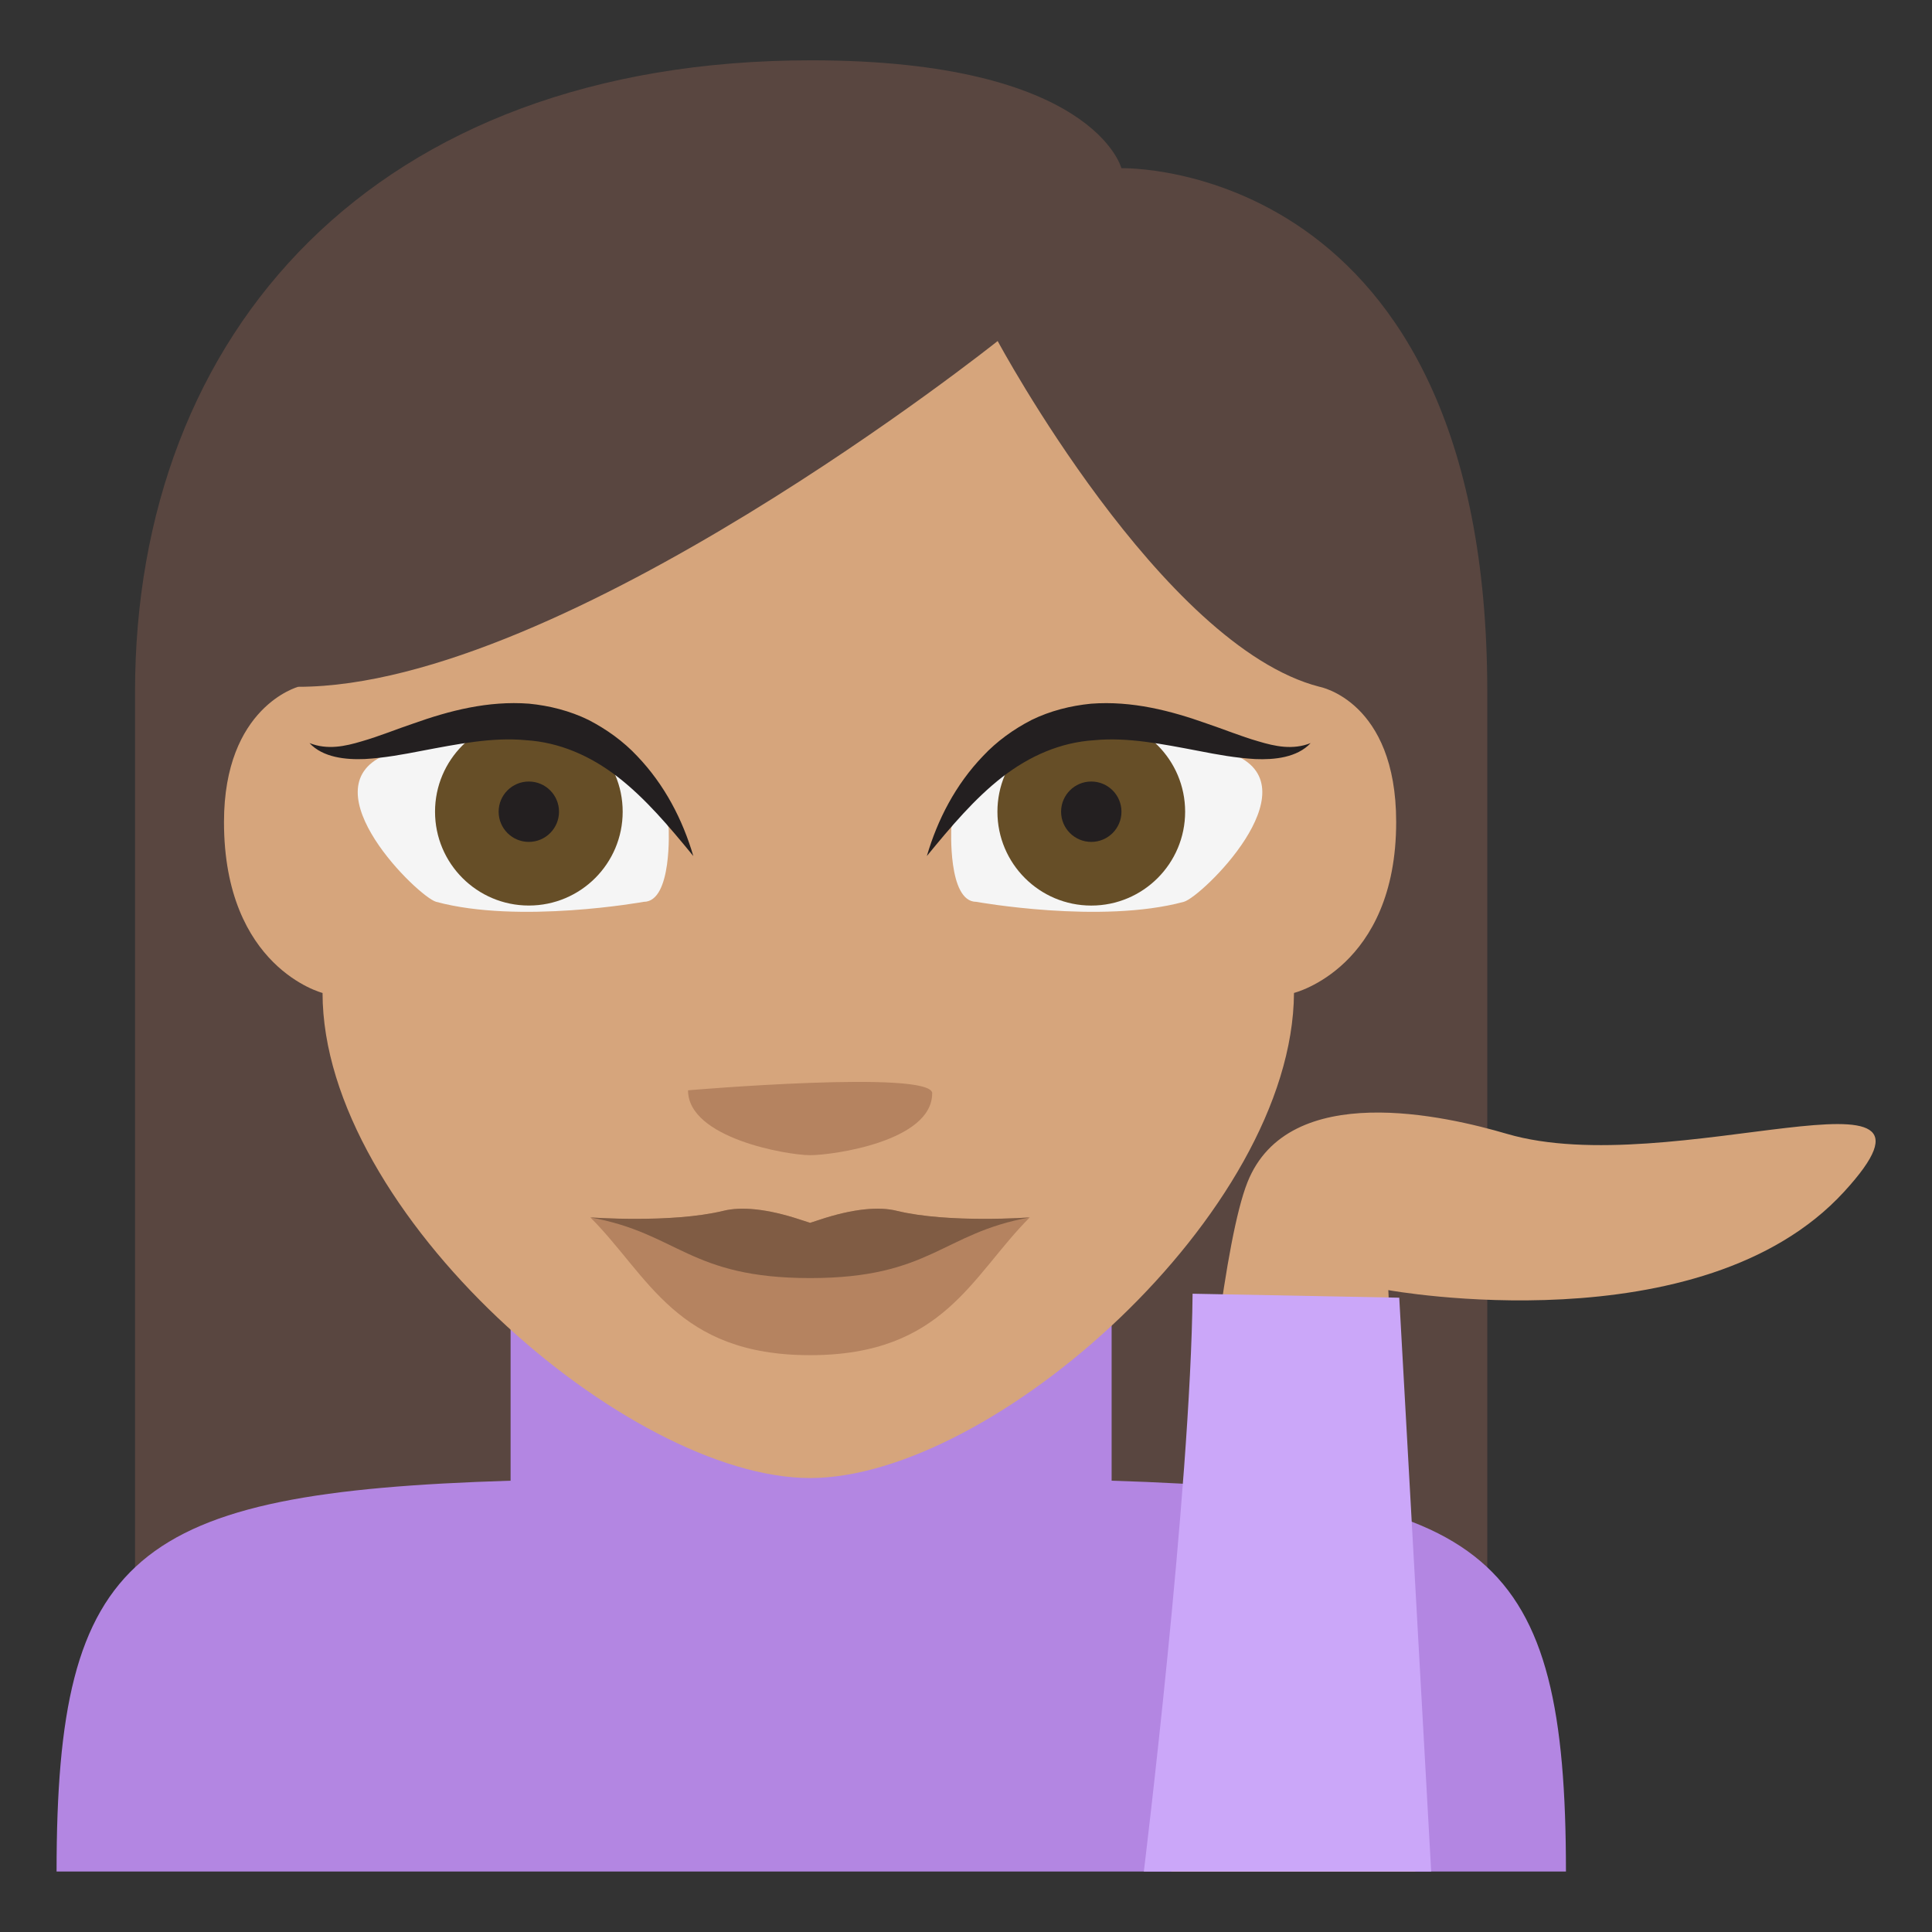 <svg xmlns="http://www.w3.org/2000/svg" viewBox="0 0 64 64" enable-background="new 0 0 64 64"><rect x="0" y="0" width="64" height="64" fill="#333333" stroke="none"/><path fill="#594640" d="m26.871 1.998c-14.488 0-22.398 9.03-22.398 20.924v37.08h44.795v-37.08c0-17.679-12.12-17.35-12.12-17.35s-.913-3.574-10.272-3.574"/><path fill="#b386e2" d="m36.824 49.05v-7.14h-19.91v7.14c-12.518.387-15.04 2.408-15.04 12.947h50c0-10.537-2.533-12.56-15.05-12.947"/><path fill="#d6a57c" d="m10.682 32.892c0 0-3.262-.834-3.262-5.662 0-3.823 2.459-4.479 2.459-4.479 8.811 0 23.17-11.454 23.17-11.454s5.428 10.112 10.664 11.454c0 0 2.537.468 2.537 4.479 0 4.828-3.385 5.662-3.385 5.662-.045 7.282-9.992 16.07-16.03 16.07-6.04 0-16.15-8.785-16.15-16.07"/><path fill="#b58360" d="m30.879 36.22c0 1.587-3.289 2.047-4.04 2.047-.756 0-4.047-.563-4.047-2.149 0-.001 8.09-.69 8.09.102"/><path fill="#f5f5f5" d="m21.326 29.874c.951 0 .824-2.458.824-2.458-2.92-6.522-9.42-2.394-9.42-2.394-2.527 1.128 1.133 4.694 1.719 4.852 2.754.746 6.877 0 6.877 0"/><circle fill="#664e27" cx="17.519" cy="26.889" r="3.108"/><g fill="#231f20"><circle cx="17.518" cy="26.889" r="1"/><path d="m22.967 28.357c-.795-.971-1.582-1.904-2.496-2.614-.912-.707-1.938-1.154-3.045-1.223-1.107-.107-2.268.128-3.471.355-.602.117-1.223.232-1.871.269-.627.026-1.385-.047-1.832-.529.592.234 1.174.11 1.738-.06.568-.163 1.131-.396 1.721-.594 1.164-.414 2.451-.754 3.814-.651.676.066 1.354.237 1.969.538.607.313 1.16.714 1.611 1.195.913.954 1.508 2.109 1.862 3.314"/></g><path fill="#f5f5f5" d="m32.34 29.874c-.953 0-.826-2.458-.826-2.458 2.92-6.522 9.422-2.394 9.422-2.394 2.527 1.128-1.133 4.694-1.721 4.852-2.75.746-6.875 0-6.875 0"/><circle fill="#664e27" cx="36.15" cy="26.889" r="3.109"/><g fill="#231f20"><circle cx="36.15" cy="26.889" r="1"/><path d="m30.703 28.357c.354-1.205.947-2.36 1.861-3.313.451-.481 1-.882 1.609-1.195.615-.301 1.295-.472 1.969-.538 1.363-.103 2.65.237 3.814.65.59.198 1.154.432 1.723.595.563.17 1.146.294 1.738.06-.449.482-1.205.556-1.834.529-.648-.036-1.27-.151-1.873-.269-1.199-.228-2.361-.463-3.467-.355-1.105.069-2.133.516-3.045 1.223-.913.71-1.7 1.644-2.495 2.613"/></g><path fill="#b58360" d="m29.707 40.11c-.588-.146-1.445-.076-2.576.302-.1.031-.199.063-.295.096-.1-.033-.197-.064-.297-.096-1.133-.378-1.988-.447-2.576-.302-1.752.427-4.408.218-4.408.218 1.932 1.929 2.85 4.564 7.281 4.564 4.43 0 5.348-2.636 7.277-4.564 0 0-2.656.209-4.406-.218"/><path fill="#805c44" d="m29.707 40.11c-.588-.146-1.445-.076-2.576.302-.1.031-.199.063-.295.096-.1-.033-.197-.064-.297-.096-1.133-.378-1.988-.447-2.576-.302-1.721.418-4.416.217-4.408.218 2.914.523 3.277 2.01 7.281 2.01 4 0 4.365-1.488 7.277-2.01.012-.001-2.687.2-4.406-.218"/><path fill="#d6a57c" d="m46.887 61.998l-.897-19.261c0 0 10.379 1.896 15.1-3.261 4.291-4.679-5.709-.313-11.172-1.916-1.986-.583-7.234-1.826-8.596 1.609-1.469 3.71-2.521 22.828-2.521 22.828h8.08"/><path fill="#cba7f9" d="m47.41 61.998l-1.058-19.01-6.846-.132c-.066 6.52-1.615 19.14-1.615 19.14h9.519"/></svg>
